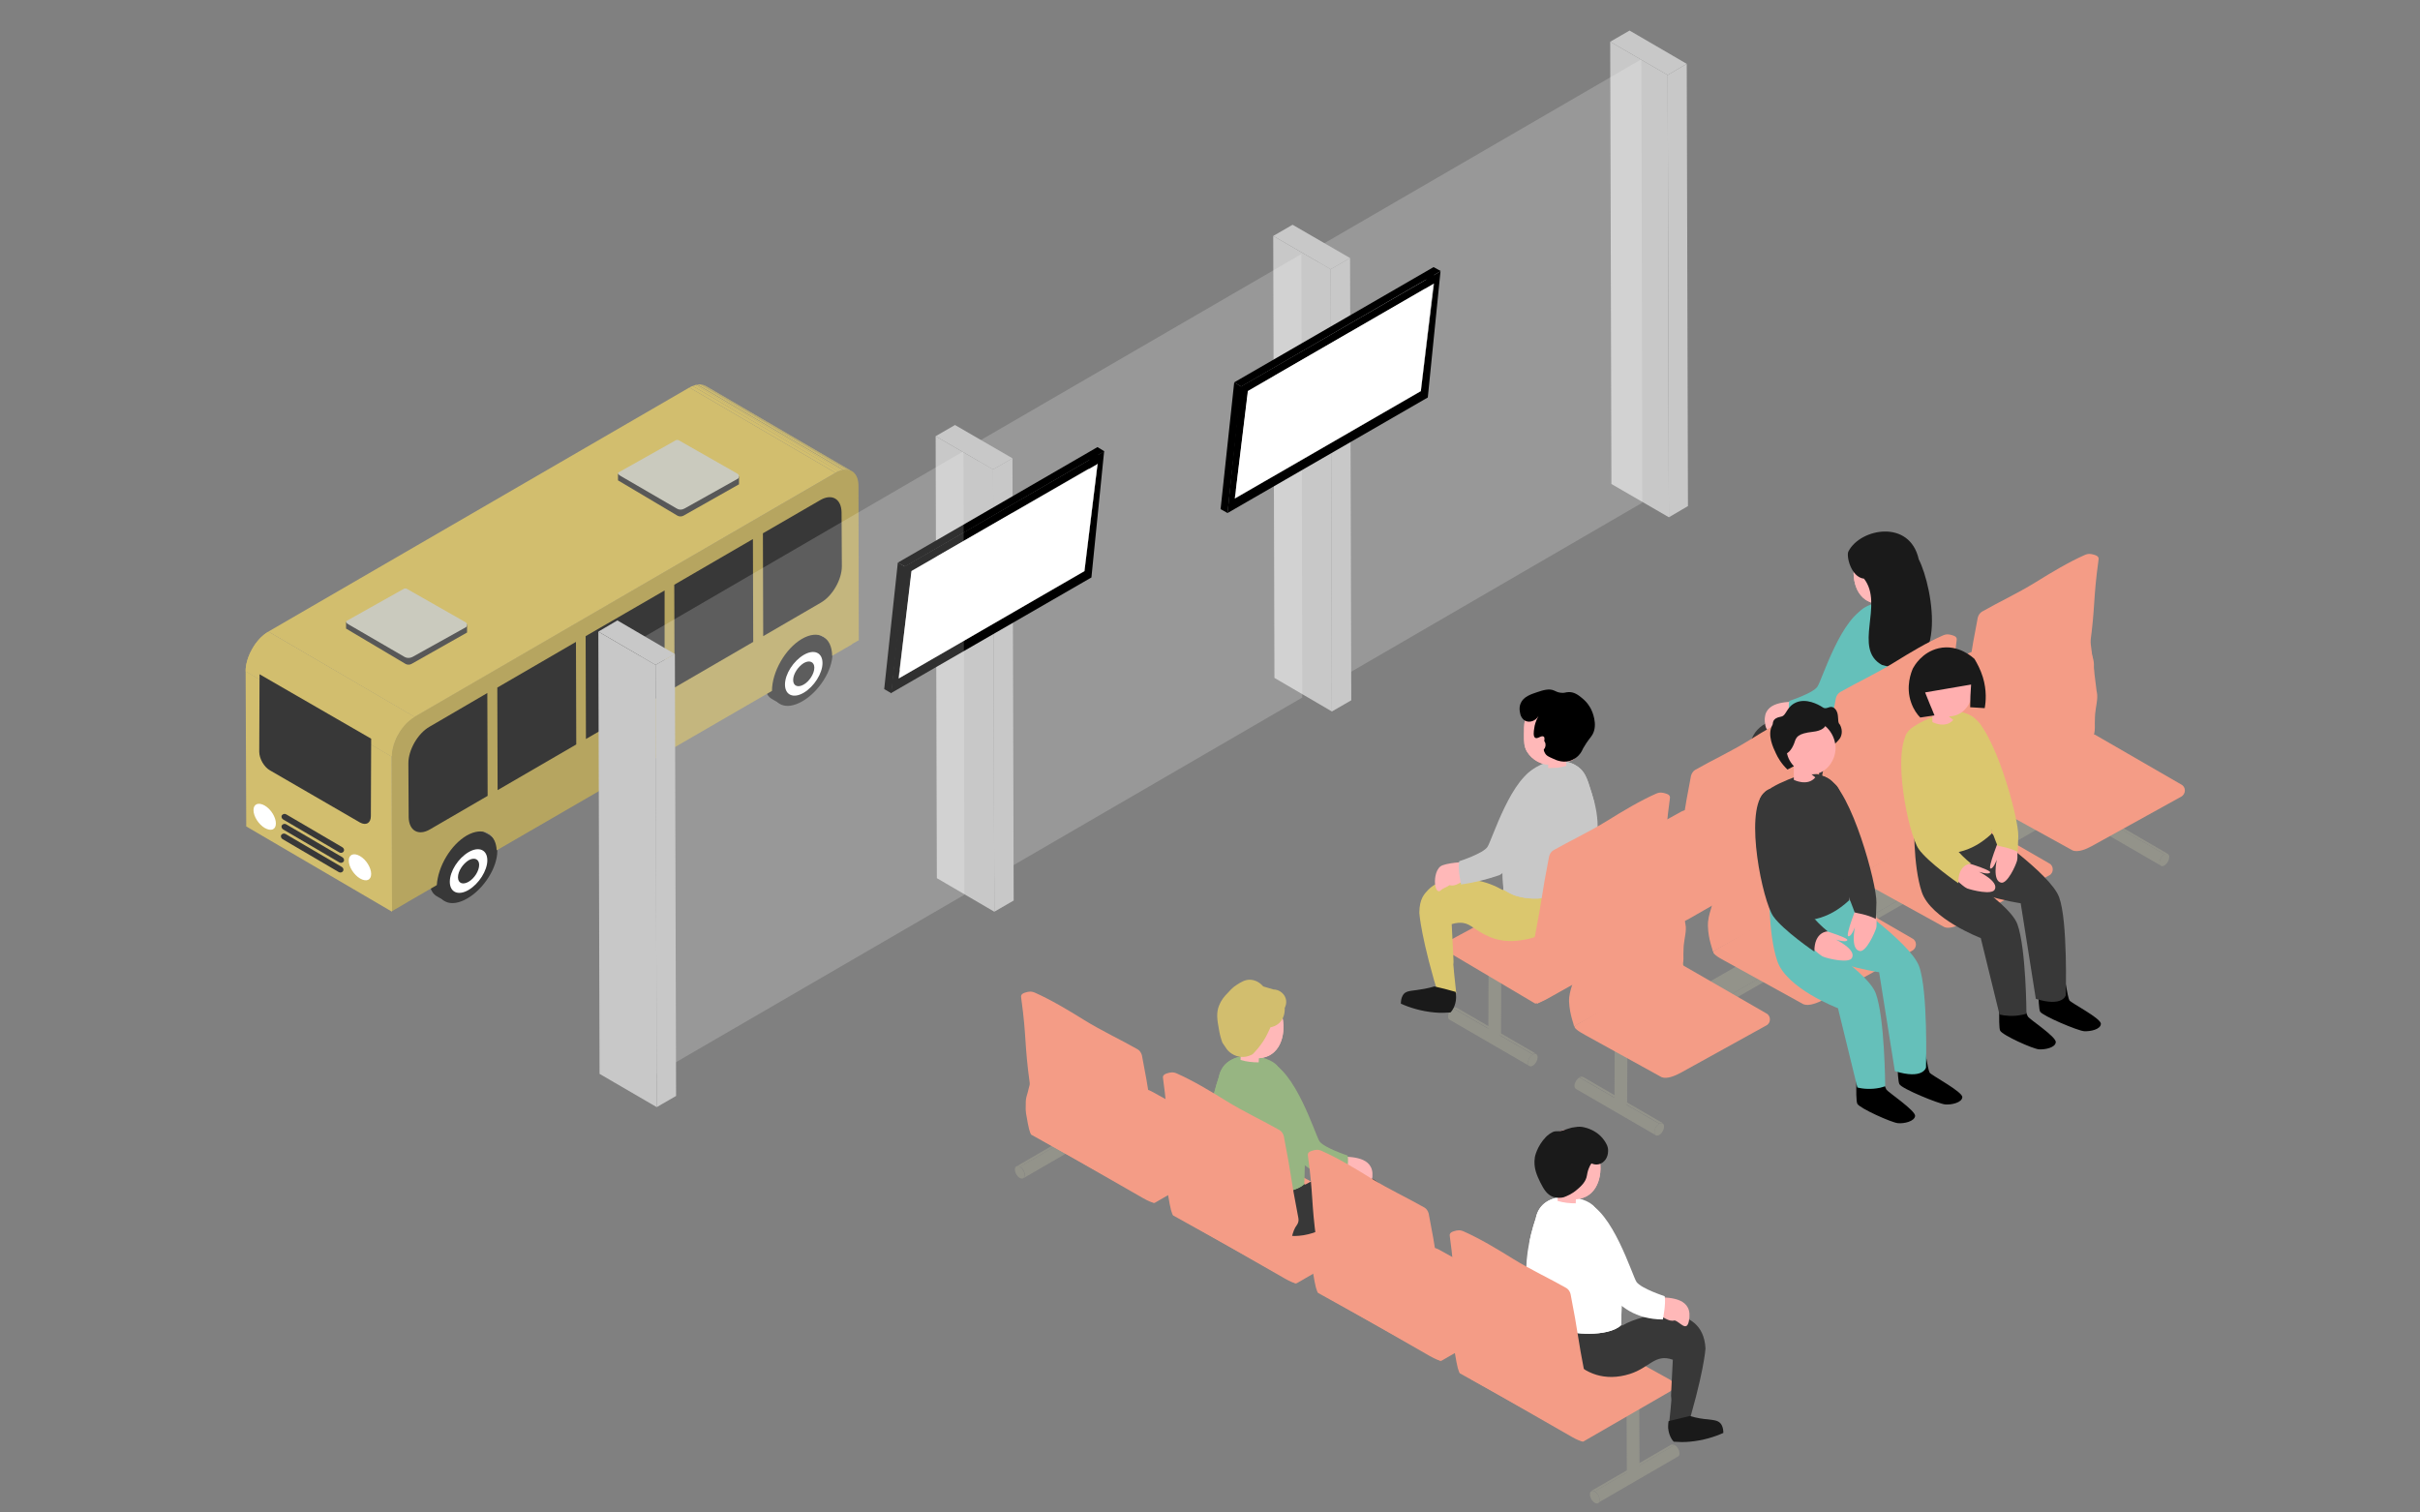 <?xml version="1.0" encoding="utf-8"?>
<!-- Generator: Adobe Illustrator 26.5.2, SVG Export Plug-In . SVG Version: 6.00 Build 0)  -->
<svg version="1.1" id="_レイヤー_1" xmlns="http://www.w3.org/2000/svg" xmlns:xlink="http://www.w3.org/1999/xlink" x="0px"
	 y="0px" viewBox="0 0 800 500" style="enable-background:new 0 0 800 500;" xml:space="preserve">
<rect x="0" y="0" width="800" height="500" fill="#808080" stroke="none"/>
<style type="text/css">
	.st0{fill:#383838;}
	.st1{fill:#FFFFFF;}
	.st2{fill:#B6A560;}
	.st3{clip-path:url(#SVGID_00000036226629592483921970000017339217691566243993_);}
	.st4{fill:#D2BE6E;}
	.st5{clip-path:url(#SVGID_00000115476915696825758330000007926354821570800042_);}
	.st6{fill:#585858;}
	.st7{fill:#CACABE;}
	.st8{fill:#C8C8C8;}
	.st9{opacity:0.19;}
	.st10{fill:#888888;}
	.st11{fill:#DBDBDB;}
	.st12{fill:#93938A;}
	.st13{fill:#F49C86;}
	.st14{fill:#65C0BA;}
	.st15{clip-path:url(#SVGID_00000039842080426982745580000015763701213211341488_);}
	.st16{fill:#FFB8B8;}
	.st17{clip-path:url(#SVGID_00000062150985073085519090000007449038578624160407_);}
	.st18{fill:#FFAFAF;}
	.st19{fill:#1A1A1A;}
	.st20{fill:#DBC76E;}
	.st21{clip-path:url(#SVGID_00000067926501717860152250000010270224818644219565_);}
	.st22{clip-path:url(#SVGID_00000088121769197782125410000008380797346624679049_);}
	.st23{clip-path:url(#SVGID_00000179609580836750194500000011922432385187924626_);}
	.st24{clip-path:url(#SVGID_00000053523371343286922620000009463984710098954144_);}
	.st25{fill:#97B582;}
	.st26{clip-path:url(#SVGID_00000044172337347896871320000004616331416814148526_);}
	.st27{clip-path:url(#SVGID_00000113351710059234684550000016885489842884876710_);}
</style>
<g>
	<g>
		<path class="st0" d="M272.8,211l-2.7-1.6c0,0-0.1,0-0.1-0.1h0c-1.8-1-4.4-0.7-7.3,1c-5.5,3.2-9.9,10.2-9.9,15.7
			c0,2.6,1,4.4,2.6,5.2l0,0l2.6,1.5l-0.7-1c1.6,0.1,3.4-0.4,5.5-1.5c5.5-3.2,9.9-10.2,9.9-15.7c0-1.5-0.3-2.8-1-3.7L272.8,211
			L272.8,211z"/>
		<path class="st0" d="M275.2,216.1c0,5.5-4.4,12.5-9.9,15.7c-5.5,3.2-9.9,1.3-9.9-4.3c0-5.5,4.4-12.5,9.9-15.7
			C270.8,208.7,275.2,210.6,275.2,216.1L275.2,216.1z"/>
		<path class="st1" d="M271.9,219.2c0,3.4-2.8,7.8-6.2,9.8c-3.4,2-6.2,0.8-6.2-2.7s2.8-7.8,6.2-9.8
			C269.1,214.5,271.9,215.7,271.9,219.2z"/>
		<path class="st0" d="M269.2,220.7c0,2-1.6,4.5-3.5,5.6c-1.9,1.1-3.5,0.5-3.5-1.5c0-2,1.6-4.4,3.5-5.6
			C267.6,218.1,269.2,218.8,269.2,220.7L269.2,220.7z"/>
	</g>
	<g>
		<path class="st0" d="M162,276.2l-2.7-1.6c0,0-0.1,0-0.1-0.1h0c-1.8-1-4.4-0.7-7.3,1c-5.5,3.2-9.9,10.2-9.9,15.7
			c0,2.6,1,4.4,2.6,5.2l0,0l2.6,1.5l-0.7-1c1.6,0.1,3.4-0.4,5.5-1.5c5.5-3.2,9.9-10.2,9.9-15.7c0-1.5-0.3-2.8-1-3.7L162,276.2
			L162,276.2z"/>
		<path class="st0" d="M164.4,281.3c0,5.5-4.4,12.5-9.9,15.7c-5.5,3.2-9.9,1.3-9.9-4.3s4.4-12.5,9.9-15.7
			C159.9,273.9,164.4,275.8,164.4,281.3L164.4,281.3z"/>
		<path class="st1" d="M161.1,284.4c0,3.4-2.8,7.8-6.2,9.8c-3.4,2-6.2,0.8-6.2-2.7c0-3.5,2.8-7.8,6.2-9.8
			C158.3,279.7,161.1,280.9,161.1,284.4z"/>
		<path class="st0" d="M158.4,285.9c0,2-1.6,4.5-3.5,5.6c-1.9,1.1-3.5,0.5-3.5-1.5c0-2,1.6-4.4,3.5-5.6
			C156.8,283.3,158.4,284,158.4,285.9L158.4,285.9z"/>
	</g>
	<path class="st2" d="M283.8,160.6c0-4.8-3.4-6.8-7.6-4.3L137,236.9c-4.2,2.4-7.5,8.3-7.5,13.1c0,17.1,0.1,34.2,0.1,51.2
		c1.8-1,3.6-2.1,5.3-3.1v0l9.5-5.5c0.4-6.2,4.6-13.3,9.9-16.4c5.3-3,9.6-0.8,9.9,4.9l91-52.7c0-6.3,4.4-14,9.9-17.2
		c5.5-3.2,9.9-0.6,10,5.6l6.6-3.8v-0.1c1.3-0.7,2-1.2,2.2-1.2L283.8,160.6L283.8,160.6z"/>
	<g>
		<g>
			<defs>
				<path id="SVGID_1_" d="M233.3,127.6l48.3,28.2c-1.4-0.8-3.3-0.7-5.4,0.5l-48.3-28.2C230,126.9,231.9,126.8,233.3,127.6
					L233.3,127.6z"/>
			</defs>
			<clipPath id="SVGID_00000069372664718461048880000004153613965094513038_">
				<use xlink:href="#SVGID_1_"  style="overflow:visible;"/>
			</clipPath>
			<g style="clip-path:url(#SVGID_00000069372664718461048880000004153613965094513038_);">
				<g>
					<path class="st4" d="M276.2,156.3l-48.3-28.2c0.4-0.2,0.7-0.4,1.1-0.5l48.3,28.2C276.9,155.9,276.5,156.1,276.2,156.3"/>
					<path class="st4" d="M277.2,155.8L229,127.6c0.3-0.1,0.6-0.2,0.9-0.3l48.3,28.2C277.8,155.6,277.5,155.7,277.2,155.8"/>
					<path class="st4" d="M278.1,155.5l-48.3-28.2c0.2-0.1,0.4-0.1,0.7-0.1l48.3,28.2C278.6,155.4,278.4,155.4,278.1,155.5"/>
					<path class="st4" d="M278.8,155.3l-48.3-28.2c0.2,0,0.4,0,0.6-0.1l48.3,28.2C279.2,155.3,279,155.3,278.8,155.3"/>
					<path class="st4" d="M279.4,155.3l-48.3-28.2c0.2,0,0.3,0,0.5,0l48.3,28.2C279.7,155.3,279.5,155.3,279.4,155.3"/>
					<path class="st4" d="M279.9,155.3l-48.3-28.2c0.2,0,0.3,0,0.5,0.1l48.3,28.2C280.2,155.3,280,155.3,279.9,155.3"/>
					<path class="st4" d="M280.3,155.3l-48.3-28.2c0.1,0,0.3,0.1,0.4,0.1l48.3,28.2C280.6,155.4,280.5,155.4,280.3,155.3"/>
					<path class="st4" d="M280.7,155.4l-48.3-28.2c0.1,0,0.3,0.1,0.4,0.1l48.3,28.2C281,155.5,280.9,155.5,280.7,155.4"/>
					<path class="st4" d="M281.1,155.6l-48.3-28.2c0.1,0.1,0.3,0.1,0.4,0.2l48.3,28.2C281.4,155.7,281.3,155.6,281.1,155.6"/>
					<path class="st4" d="M281.5,155.8l-48.3-28.2c0,0,0,0,0,0L281.5,155.8C281.6,155.8,281.5,155.8,281.5,155.8"/>
				</g>
			</g>
		</g>
	</g>
	<polygon class="st4" points="129.6,301.4 81.4,273.2 81.2,221.9 129.5,250.1 	"/>
	<polygon class="st4" points="137,237 88.7,208.8 227.9,128.1 276.2,156.3 	"/>
	<g>
		<path class="st4" d="M129.5,250.1l-48.3-28.2c0-4.8,3.4-10.7,7.5-13.1L137,237C132.8,239.4,129.5,245.3,129.5,250.1z"/>
		<g>
			<defs>
				<path id="SVGID_00000129893857548971960950000002910918935652295334_" d="M129.5,250.1l-48.3-28.2c0-4.8,3.4-10.7,7.5-13.1
					L137,237C132.8,239.4,129.5,245.3,129.5,250.1z"/>
			</defs>
			<clipPath id="SVGID_00000089571963176728313540000015172468782161609608_">
				<use xlink:href="#SVGID_00000129893857548971960950000002910918935652295334_"  style="overflow:visible;"/>
			</clipPath>
			<g style="clip-path:url(#SVGID_00000089571963176728313540000015172468782161609608_);">
				<g>
					<path class="st4" d="M129.5,250.1l-48.3-28.2c0-0.5,0-1,0.1-1.5l48.3,28.2C129.5,249.1,129.5,249.6,129.5,250.1"/>
					<path class="st4" d="M129.6,248.6l-48.3-28.2c0-0.3,0.1-0.7,0.2-1.1l48.3,28.2C129.7,247.9,129.6,248.3,129.6,248.6"/>
					<path class="st4" d="M129.8,247.6l-48.3-28.2c0.1-0.3,0.1-0.6,0.2-0.9l48.3,28.2C129.9,247,129.8,247.3,129.8,247.6"/>
					<path class="st4" d="M130,246.7l-48.3-28.2c0.1-0.3,0.1-0.5,0.2-0.8l48.3,28.2C130.1,246.2,130,246.4,130,246.7"/>
					<path class="st4" d="M130.2,245.9l-48.3-28.2c0.1-0.2,0.2-0.5,0.3-0.7l48.3,28.2C130.4,245.5,130.3,245.7,130.2,245.9"/>
					<path class="st4" d="M130.5,245.2l-48.3-28.2c0.1-0.2,0.2-0.5,0.3-0.7l48.3,28.2C130.6,244.8,130.5,245,130.5,245.2"/>
					<path class="st4" d="M130.7,244.5l-48.3-28.2c0.1-0.2,0.2-0.4,0.3-0.7l48.3,28.2C130.9,244.1,130.8,244.3,130.7,244.5"/>
					<path class="st4" d="M131,243.9l-48.3-28.2c0.1-0.2,0.2-0.4,0.3-0.6l48.3,28.2C131.2,243.4,131.1,243.7,131,243.9"/>
					<path class="st4" d="M131.4,243.2l-48.3-28.2c0.1-0.2,0.2-0.4,0.4-0.6l48.3,28.2C131.6,242.8,131.5,243,131.4,243.2"/>
					<path class="st4" d="M131.7,242.6l-48.3-28.2c0.1-0.2,0.3-0.4,0.4-0.6l48.3,28.2C132,242.2,131.8,242.4,131.7,242.6"/>
					<path class="st4" d="M132.1,241.9l-48.3-28.2c0.1-0.2,0.3-0.4,0.4-0.7l48.3,28.2C132.4,241.5,132.2,241.7,132.1,241.9"/>
					<path class="st4" d="M132.5,241.3l-48.3-28.2c0.2-0.2,0.3-0.5,0.5-0.7l48.3,28.2C132.9,240.8,132.7,241.1,132.5,241.3"/>
					<path class="st4" d="M133.1,240.6l-48.3-28.2c0.2-0.3,0.4-0.5,0.6-0.8l48.3,28.2C133.5,240.1,133.3,240.3,133.1,240.6"/>
					<path class="st4" d="M133.7,239.8l-48.3-28.2c0.3-0.3,0.5-0.6,0.8-0.9l48.3,28.2C134.2,239.2,133.9,239.5,133.7,239.8"/>
					<path class="st4" d="M134.5,239l-48.3-28.2c0.8-0.8,1.6-1.4,2.5-1.9L137,237C136.1,237.5,135.3,238.2,134.5,239"/>
				</g>
			</g>
		</g>
	</g>
	<path class="st6" d="M114.4,205.6v2.2l19.7,11.7c0.6,0.3,1.3,0.3,1.9,0l18.4-10.4v-2.7"/>
	<path class="st7" d="M133.8,217.2l-18.6-10.8c-0.6-0.3-1.1-0.9-0.5-1.2l18.7-10.5c0.3-0.2,0.7-0.2,1-0.1l19.5,11.1
		c0.5,0.3,0.6,0.9,0.4,1.3c-0.1,0.1-0.1,0.2-0.2,0.3l-17.8,9.9C135.5,217.6,134.5,217.6,133.8,217.2L133.8,217.2z"/>
	<path class="st6" d="M204.3,156.6v2.2l19.7,11.7c0.6,0.3,1.3,0.3,1.9,0l18.4-10.4v-2.7"/>
	<path class="st7" d="M223.7,168.1l-18.6-10.8c-0.6-0.3-1.1-0.9-0.5-1.2l18.7-10.5c0.3-0.2,0.7-0.2,1-0.1l19.5,11.1
		c0.5,0.3,0.6,0.9,0.4,1.3c-0.1,0.1-0.1,0.2-0.2,0.3l-17.7,9.9C225.4,168.6,224.5,168.6,223.7,168.1L223.7,168.1z"/>
	<path class="st1" d="M122.7,288.9c0,2.1-1.6,2.7-3.7,1.5c-2-1.2-3.7-3.8-3.7-5.9c0-2,1.6-2.7,3.7-1.5
		C121.1,284.2,122.7,286.9,122.7,288.9z"/>
	<path class="st1" d="M91.2,272.2c0,2.1-1.6,2.7-3.7,1.5c-2-1.2-3.7-3.8-3.7-5.9c0-2,1.6-2.7,3.7-1.5
		C89.6,267.5,91.2,270.2,91.2,272.2z"/>
	<g>
		<path class="st0" d="M93.4,277.4l18.6,10.9c0.5,0.3,1.1,0.1,1.4-0.3c0.3-0.5,0.1-1.1-0.4-1.4l0,0l-18.6-10.9
			c-0.5-0.3-1.1-0.1-1.4,0.3S92.9,277.1,93.4,277.4z"/>
		<path class="st0" d="M93.6,274.2l18.6,10.9c0.5,0.3,1.1,0.1,1.4-0.3s0.1-1.1-0.4-1.4l0,0l-18.6-10.9c-0.5-0.3-1.1-0.1-1.4,0.3
			S93.1,273.9,93.6,274.2z"/>
		<path class="st0" d="M93.6,270.9l18.6,10.9c0.5,0.3,1.1,0.1,1.4-0.3c0.3-0.5,0.1-1.1-0.4-1.4l0,0l-18.6-10.9
			c-0.5-0.3-1.1-0.1-1.4,0.3S93.1,270.6,93.6,270.9z"/>
	</g>
	<g>
		<path class="st0" d="M161.1,229.1l0.1,34l-19.1,11.1c-3.8,2.2-6.9,0.4-7-4l-0.1-17.9c0-4.4,3.1-9.8,6.9-12L161.1,229.1z"/>
		<path class="st0" d="M271.2,165.3c3.8-2.2,6.9-0.4,7,4l0.1,17.9c0,4.4-3.1,9.8-6.9,12l-19.1,11.1l-0.1-34L271.2,165.3L271.2,165.3
			z"/>
		<polygon class="st0" points="190.4,212.2 190.5,246.1 164.5,261.2 164.4,227.3 		"/>
		<polygon class="st0" points="219.7,195.2 219.7,229.2 193.7,244.3 193.6,210.3 		"/>
		<polygon class="st0" points="248.9,178.2 249,212.2 223,227.3 222.9,193.3 		"/>
	</g>
	<path class="st0" d="M122.7,244.2l-0.1,25.6c0,2.3-1.6,3.2-3.6,2.1l-29.7-17.2c-2-1.1-3.6-3.9-3.6-6.2l0.1-25.6L122.7,244.2
		L122.7,244.2z"/>
</g>
<g>
	<g>
		<polygon class="st8" points="551.7,171 532.7,160 532.3,13.8 551.3,24.8 		"/>
		<polygon class="st8" points="551.3,24.8 532.3,13.8 538.7,10.1 557.6,21.1 		"/>
		<polygon class="st8" points="557.6,21.1 558,167.3 551.7,171 551.3,24.8 		"/>
	</g>
	<g class="st9">
		<polygon class="st1" points="542.6,19.6 542.9,166.2 436.1,228.2 435.9,81.5 		"/>
	</g>
	<g>
		<polygon class="st8" points="440.3,235.2 421.3,224.1 420.9,78 439.9,89 		"/>
		<polygon class="st8" points="439.9,89 420.9,78 427.3,74.3 446.3,85.3 		"/>
		<polygon class="st8" points="446.3,85.3 446.7,231.5 440.3,235.2 439.9,89 		"/>
	</g>
	<g class="st9">
		<polygon class="st1" points="430.2,84 430.5,230.6 323.7,292.6 323.5,145.9 		"/>
	</g>
	<g>
		<polygon class="st8" points="328.7,301.4 309.7,290.3 309.3,144.2 328.3,155.2 		"/>
		<polygon class="st8" points="328.3,155.2 309.3,144.2 315.7,140.5 334.7,151.5 		"/>
		<polygon class="st8" points="334.7,151.5 335.1,297.7 328.7,301.4 328.3,155.2 		"/>
	</g>
	<g>
		<polygon points="358.5,188.8 356.2,187.5 360.6,149.2 363,150.5 		"/>
		<polygon points="297.1,224.3 294.7,223 356.2,187.5 358.5,188.8 		"/>
		<polygon class="st10" points="297.1,224.3 294.7,223 298,187.3 300.3,188.7 		"/>
		<polygon class="st11" points="300.3,188.8 298,187.4 359.5,152 361.8,153.3 		"/>
		<path d="M298.8,187.4l66.2-38.2l-4.2,41.7l-66.2,38.2L298.8,187.4L298.8,187.4z M358.5,188.8l4.4-35.6l-61.5,35.5l-4.4,35.6
			L358.5,188.8"/>
		<polygon class="st1" points="362.8,153.4 358.5,188.8 297.1,224.3 301.3,188.8 		"/>
		<polygon points="294.7,229.2 292.3,227.8 296.8,186 299.2,187.3 		"/>
		<polygon points="299.2,187.3 296.8,186 362.8,147.8 365.1,149.2 		"/>
	</g>
	<g>
		<polygon points="469.7,129.3 467.4,127.9 471.8,89.6 474.1,91 		"/>
		<polygon points="408.2,164.8 405.9,163.4 467.4,127.9 469.7,129.3 		"/>
		<polygon class="st10" points="408.2,164.8 405.9,163.4 409.2,127.8 411.5,129.1 		"/>
		<polygon class="st11" points="411.5,129.3 409.2,127.9 470.6,92.4 473,93.8 		"/>
		<path d="M410,127.9l66.2-38.2l-4.2,41.7l-66.2,38.2L410,127.9L410,127.9z M469.7,129.3l4.4-35.6l-61.5,35.5l-4.4,35.6L469.7,129.3
			"/>
		<polygon class="st1" points="473.9,93.8 469.7,129.3 408.2,164.8 412.5,129.3 		"/>
		<polygon points="405.8,169.6 403.5,168.3 408,126.4 410.3,127.8 		"/>
		<polygon points="410.3,127.8 408,126.4 473.9,88.3 476.3,89.6 		"/>
	</g>
	<g class="st9">
		<polygon class="st1" points="318.5,149.2 318.8,295.8 212,357.8 211.8,211.2 		"/>
	</g>
	<g>
		<polygon class="st8" points="216.7,219.8 197.8,208.8 204.1,205.1 223.1,216.2 		"/>
		<polygon class="st8" points="217.1,366 198.2,355 197.8,208.8 216.7,219.8 		"/>
		<polygon class="st8" points="223.1,216.2 223.5,362.3 217.1,366 216.7,219.8 		"/>
	</g>
</g>
<g>
	<path class="st12" d="M538.3,465.2c0.8,0.5,2.1,0.5,3,0c0.4-0.2,0.6-0.6,0.6-0.9l0.1,21.8c0,0.3-0.2,0.6-0.6,0.9
		c-0.8,0.5-2.1,0.5-3,0c-0.4-0.2-0.6-0.5-0.6-0.8l-0.1-21.8C537.7,464.6,537.9,464.9,538.3,465.2z"/>
	<path class="st12" d="M538.3,463.5c0.8-0.5,2.1-0.5,3,0c0.8,0.5,0.8,1.2,0,1.7c-0.8,0.5-2.1,0.5-3,0
		C537.5,464.7,537.5,463.9,538.3,463.5L538.3,463.5z"/>
</g>
<g>
	<path class="st12" d="M553.6,477.7l-26.4,15.3c-0.5-0.3-0.9-0.3-1.2-0.1l26.4-15.3C552.7,477.5,553.1,477.5,553.6,477.7z"/>
	<path class="st12" d="M528.8,495.8c0-1-0.7-2.3-1.6-2.8l26.4-15.3c0.9,0.5,1.6,1.7,1.6,2.8c0,0.5-0.2,0.9-0.5,1l-26.4,15.3
		C528.6,496.7,528.8,496.3,528.8,495.8z"/>
	<path class="st12" d="M527.2,493.1c0.9,0.5,1.6,1.7,1.6,2.8c0,1-0.7,1.4-1.6,0.9c-0.9-0.5-1.6-1.8-1.6-2.8
		C525.6,493,526.3,492.5,527.2,493.1L527.2,493.1z"/>
</g>
<path class="st13" d="M603.7,242.7L574.2,259c-1.7,0.9-1.7,3.3,0,4.1l28.4,16.4c0.4,0.1,0,0.1,0.9-0.1c1-0.3,2.7-1.2,3-1.4l33-18.9
	c1.8-0.8-1.6-2.5-3.4-3.4l-26.8-13.2C607.6,241.7,605.5,241.7,603.7,242.7L603.7,242.7z"/>
<g>
	<path class="st0" d="M627.7,234c2,12.3-8.1,28.5-24.6,23.3c-6.6-2.1-8.3-6.8-14.2-4.7c0.4,7.7,0.7,13.3,0.6,13.3
		c-0.3-2.8-0.4-1.7,0.8,9.5c-4.1,0.2-2.4,3.6-5.2,2.9c-6.5-20.9-7-29.4-7-29.4c0.8-15.7,20.5-11.8,27.5-7.6
		C613,238.9,620.3,236.5,627.7,234L627.7,234z"/>
	<g>
		<path class="st14" d="M634.2,205.9c-2-10-16.6-7.6-19.5-3.6c-8.9,10-9.4,20.4-8.7,39c4.4,4.1,17.1,2.9,18.8,1.5
			C640.1,238.3,638.8,219.9,634.2,205.9z"/>
		<g>
			<defs>
				<path id="SVGID_00000141439394719535130390000013903482395288610206_" d="M634.2,205.9c-2-10-16.6-7.6-19.5-3.6
					c-8.9,10-9.4,20.4-8.7,39c4.4,4.1,17.1,2.9,18.8,1.5C640.1,238.3,638.8,219.9,634.2,205.9z"/>
			</defs>
			<clipPath id="SVGID_00000009548669181694363920000007305768110325803396_">
				<use xlink:href="#SVGID_00000141439394719535130390000013903482395288610206_"  style="overflow:visible;"/>
			</clipPath>
			<g style="clip-path:url(#SVGID_00000009548669181694363920000007305768110325803396_);">
				<g>
					<polygon class="st14" points="616.2,215.6 604.9,208.7 604.8,241 616,248 					"/>
					<path class="st14" d="M636.2,203.8l-11.3-6.9c-6.3,2.9-14.3,7.6-20,11.8c3.8,2.3,7.5,4.6,11.3,6.9
						C622.9,211.7,629.5,207.7,636.2,203.8z"/>
					<polygon class="st14" points="616.2,215.6 616,248 636,236.2 636.2,203.8 					"/>
				</g>
			</g>
		</g>
	</g>
	<path class="st16" d="M620.9,200.9c2,0,4-0.2,6-0.8l-0.1-3.4l-6,0.1C620.8,198.2,620.9,199.6,620.9,200.9L620.9,200.9z"/>
	<g>
		<path class="st16" d="M625.3,176.9c10.6,3.6,9.3,17,3.2,21.6c-1.3,0.2-5.1,0.3-6.5,1.1C607.8,200.4,610.8,173.5,625.3,176.9z"/>
		<g>
			<defs>
				<path id="SVGID_00000134930361194579212150000010333111386899684268_" d="M625.3,176.9c10.6,3.6,9.3,17,3.2,21.6
					c-1.3,0.2-5.1,0.3-6.5,1.1C607.8,200.4,610.8,173.5,625.3,176.9z"/>
			</defs>
			<clipPath id="SVGID_00000168098933785793409330000005981781255686010791_">
				<use xlink:href="#SVGID_00000134930361194579212150000010333111386899684268_"  style="overflow:visible;"/>
			</clipPath>
			<g style="clip-path:url(#SVGID_00000168098933785793409330000005981781255686010791_);">
				<g>
					<polygon class="st16" points="624.2,188.5 612.8,179.7 611.2,194.4 622.5,203.1 					"/>
					<polygon class="st18" points="635.1,183.6 623.8,174.8 612.8,179.7 624.2,188.5 					"/>
					<polygon class="st16" points="624.2,188.5 622.5,203.1 633.4,198.2 635.1,183.6 					"/>
				</g>
			</g>
		</g>
	</g>
	<path class="st16" d="M617.3,193.1c-0.3,2.2,2.5,2.5,2.8,0.3C620.4,191.2,617.6,190.9,617.3,193.1z"/>
	<path class="st16" d="M594.2,237.7c-2.1,0.6-3.9,2.6-5.9,1.9c-1.8,0.5-3.8,3.9-4.7,0.3c-1.6-7.7,5.9-7.8,10-8"/>
	<path class="st14" d="M617.7,200.6c-8.9,2.5-15.4,24.3-16.9,26.4c-1.5,2.2-9.3,4.7-9.3,4.7c-0.6,2.4,0.6,7.7,0.6,7.7
		c17.8-0.2,22.3-16.7,27.3-25.8"/>
	<path class="st19" d="M583.2,273.1c-4.5,1.9-11.4-0.3-11.1,5.7c4,1.9,11.3,3.5,16.4,2.8c1.5-0.9,2.2-5.9,1.7-6.8
		C587.9,274.2,585.6,273.7,583.2,273.1L583.2,273.1z"/>
	<path class="st19" d="M611.1,182.2c3.9-7.5,20.2-10.7,23.2,2.7c4.8,9.4,10.5,41.9-12.2,34.9c-9.7-5.4,0.8-19.9-5.9-28.5
		C611.8,190.8,610.2,183.5,611.1,182.2L611.1,182.2z"/>
</g>
<g>
	<path class="st12" d="M496.3,319.8l-0.1,21.8c0,0.3-0.2,0.6-0.6,0.8c-0.8,0.5-2.1,0.5-3,0c-0.4-0.2-0.6-0.6-0.6-0.9l0.1-21.8
		c0,0.3,0.2,0.6,0.6,0.9c0.8,0.5,2.1,0.5,3,0C496,320.4,496.2,320.1,496.3,319.8z"/>
	<path class="st12" d="M495.6,319c0.8,0.5,0.8,1.2,0,1.7c-0.8,0.5-2.1,0.5-3,0c-0.8-0.5-0.8-1.2,0-1.7
		C493.5,318.5,494.8,318.5,495.6,319L495.6,319z"/>
</g>
<g>
	<path class="st12" d="M683.7,212.2l-0.1,21.8c0,0.3-0.2,0.6-0.6,0.8c-0.8,0.5-2.1,0.5-3,0c-0.4-0.2-0.6-0.6-0.6-0.9l0.1-21.8
		c0,0.3,0.2,0.6,0.6,0.9c0.8,0.5,2.1,0.5,3,0C683.5,212.8,683.7,212.5,683.7,212.2z"/>
	<path class="st12" d="M683.1,211.4c0.8,0.5,0.8,1.2,0,1.7c-0.8,0.5-2.1,0.5-3,0c-0.8-0.5-0.8-1.2,0-1.7
		C680.9,210.9,682.3,210.9,683.1,211.4L683.1,211.4z"/>
</g>
<g>
	<path class="st12" d="M667.8,225.6c0.5-0.3,0.9-0.3,1.2-0.1"/>
	<path class="st12" d="M692.6,243.7c0,0.5,0.2,0.9,0.5,1l-26.4-15.3c-0.3-0.2-0.5-0.5-0.5-1c0-1,0.7-2.3,1.6-2.8"/>
</g>
<g>
	<path class="st12" d="M591.4,265.6l-0.1,21.8c0,0.3-0.2,0.6-0.6,0.8c-0.8,0.5-2.1,0.5-3,0c-0.4-0.2-0.6-0.6-0.6-0.9l0.1-21.8
		c0,0.3,0.2,0.6,0.6,0.9c0.8,0.5,2.1,0.5,3,0C591.2,266.2,591.4,265.9,591.4,265.6z"/>
	<path class="st12" d="M590.8,264.7c0.8,0.5,0.8,1.2,0,1.7c-0.8,0.5-2.1,0.5-3,0c-0.8-0.5-0.8-1.2,0-1.7
		C588.7,264.2,590,264.2,590.8,264.7L590.8,264.7z"/>
</g>
<g>
	<path class="st12" d="M576.7,278.9l26.4,15.3c-0.3-0.2-0.7-0.1-1.2,0.1L575.5,279C576,278.7,576.4,278.7,576.7,278.9z"/>
	<path class="st12" d="M600.8,298.1l-26.4-15.3c-0.3-0.2-0.5-0.5-0.5-1c0-1,0.7-2.3,1.6-2.8l26.4,15.3c-0.9,0.5-1.6,1.7-1.6,2.8
		C600.3,297.6,600.5,298,600.8,298.1z"/>
	<path class="st12" d="M601.9,294.3c0.9-0.5,1.6-0.1,1.6,0.9c0,1-0.7,2.3-1.6,2.8c-0.9,0.5-1.6,0.1-1.6-0.9
		C600.3,296.1,601,294.8,601.9,294.3L601.9,294.3z"/>
</g>
<g>
	<path class="st13" d="M650.6,216l-29.5,16.3c-1.7,0.9-1.7,3.3,0,4.1l28.4,16.4c0.4,0.1,0,0.1,0.9-0.1c1-0.3,2.7-1.2,3-1.4l33-18.9
		c1.8-0.8-1.6-2.5-3.4-3.4l-26.8-13.2C654.5,215.1,652.4,215.1,650.6,216L650.6,216z"/>
	<path class="st13" d="M649.7,253c0.2-0.3,2.3-4,2.1-9.2c-0.1-4.5-0.8-8.3-2.3-10.2c-0.5-0.7-0.7-1.5-0.5-2.4
		c2.7-13.8,2.1-13.2,4.8-27c0.2-0.8,0.7-1.6,1.4-2c5.6-3.2,11.7-6,17.7-9.7c5.3-3.3,11-6.7,16.2-9c1.3-0.6,2.2-0.4,3.2-0.1
		c1.4,0.4,1.6,1,1.4,1.9c-1.8,13.1-1,14.9-2.8,28c-0.1,0.6,0.2,1.1,0.3,1.7c0.4,2.1,1.1,3,1,5.3c0,1.3,0.2,2-0.4,4.8
		c-0.1,0.6-0.4,2.4-0.7,3.5c-0.2,0.7-0.5,1.6-0.7,1.8"/>
</g>
<path class="st13" d="M602.8,279.6c0.2-0.3,2.3-4,2.1-9.2c-0.1-4.5-0.8-8.3-2.3-10.2c-0.5-0.7-0.7-1.5-0.5-2.4
	c2.7-13.8,2.1-13.2,4.8-27c0.2-0.8,0.7-1.6,1.4-2c5.6-3.2,11.7-6,17.7-9.7c5.3-3.3,11-6.7,16.2-9c1.3-0.6,2.2-0.4,3.2-0.1
	c1.4,0.4,1.6,1,1.4,1.9c-1.8,13.1-1,14.9-2.8,28c-0.1,0.6,0.2,1.1,0.3,1.7c0.4,2.1,1.1,3,1,5.3c0,1.3,0.2,2-0.4,4.8
	c-0.1,0.6-0.4,2.4-0.7,3.5c-0.2,0.7-0.5,1.6-0.7,1.8"/>
<g>
	<path class="st13" d="M555.8,268.3l-29.5,16.3c-1.7,0.9-1.7,3.3,0,4.1l28.4,16.4c0.4,0.1,0,0.1,0.9-0.1c1-0.3,2.7-1.2,3-1.4
		l33-18.9c1.8-0.8-1.6-2.5-3.4-3.4l-26.8-13.2C559.7,267.3,557.6,267.4,555.8,268.3L555.8,268.3z"/>
	<path class="st13" d="M554.9,305.3c0.2-0.3,2.3-4,2.1-9.2c-0.1-4.5-0.8-8.3-2.3-10.2c-0.5-0.7-0.7-1.5-0.5-2.4
		c2.7-13.8,2.1-13.2,4.8-27c0.2-0.8,0.7-1.6,1.4-2c5.6-3.2,11.7-6,17.7-9.7c5.3-3.3,11-6.7,16.2-9c1.3-0.6,2.2-0.4,3.2-0.1
		c1.4,0.4,1.6,1,1.4,1.9c-1.8,13.1-1,14.9-2.8,28c-0.1,0.6,0.2,1.1,0.3,1.7c0.4,2.1,1.1,3,1,5.3c0,1.3,0.2,2-0.4,4.8
		c-0.1,0.6-0.4,2.4-0.7,3.5c-0.2,0.7-0.5,1.6-0.7,1.8"/>
</g>
<path class="st13" d="M508.8,294.9l-29.6,16c-1.7,0.9-1.7,3.3,0,4.1l28.2,16.7c0.4,0.1,0,0.1,0.9-0.1c1-0.2,2.7-1.2,3-1.3l33.2-18.6
	c1.8-0.8-1.6-2.6-3.4-3.4l-26.6-13.4C512.7,294,510.6,294,508.8,294.9L508.8,294.9z"/>
<g>
	<polygon class="st12" points="591.1,310.3 591.1,312.3 598.4,316.5 598.3,314.4 	"/>
	<polygon class="st12" points="598.3,314.4 598.4,316.5 677.5,271.1 677.5,269 	"/>
	<polygon class="st12" points="591.1,310.3 598.3,314.4 677.5,269 670.3,264.8 	"/>
</g>
<g>
	<path class="st12" d="M347.6,357l0.1,21.8c0,0.3,0.2,0.6,0.6,0.8c0.8,0.5,2.1,0.5,3,0c0.4-0.2,0.6-0.6,0.6-0.9l-0.1-21.8
		c0,0.3-0.2,0.6-0.6,0.9c-0.8,0.5-2.1,0.5-3,0C347.8,357.6,347.6,357.3,347.6,357z"/>
	<path class="st12" d="M348.2,356.1c-0.8,0.5-0.8,1.2,0,1.7c0.8,0.5,2.1,0.5,3,0s0.8-1.2,0-1.7C350.4,355.6,349.1,355.6,348.2,356.1
		z"/>
</g>
<g>
	<path class="st12" d="M362.3,370.3L336,385.6c0.3-0.2,0.7-0.1,1.2,0.1l26.4-15.3C363,370.1,362.6,370.1,362.3,370.3z"/>
	<path class="st12" d="M338.3,389.5l26.4-15.3c0.3-0.2,0.5-0.5,0.5-1c0-1-0.7-2.3-1.6-2.8l-26.4,15.3c0.9,0.5,1.6,1.7,1.6,2.8
		C338.7,389,338.5,389.3,338.3,389.5z"/>
	<path class="st12" d="M337.1,385.7c-0.9-0.5-1.6-0.1-1.6,0.9c0,1,0.7,2.3,1.6,2.8c0.9,0.5,1.6,0.1,1.6-0.9
		C338.7,387.5,338,386.2,337.1,385.7L337.1,385.7z"/>
</g>
<path class="st13" d="M522.4,439.7l29.5,16.3c1.7,0.9,1.7,3.3,0,4.1l-28.4,16.4c-0.4,0.1,0,0.1-0.9-0.1c-1-0.3-2.7-1.2-3-1.4
	l-33-18.9c-1.8-0.8,1.6-2.5,3.4-3.4l26.8-13.2C518.5,438.7,520.6,438.7,522.4,439.7L522.4,439.7z"/>
<g>
	<path class="st12" d="M605.6,295.7l26.4,15.3c-0.3-0.2-0.7-0.1-1.2,0.1l-26.4-15.3C604.9,295.6,605.3,295.6,605.6,295.7z"/>
	<path class="st12" d="M629.7,315l-26.4-15.3c-0.3-0.2-0.5-0.5-0.5-1c0-1,0.7-2.3,1.6-2.8l26.4,15.3c-0.9,0.5-1.6,1.7-1.6,2.8
		C629.2,314.4,629.4,314.8,629.7,315z"/>
	<path class="st12" d="M630.8,311.2c0.9-0.5,1.6-0.1,1.6,0.9c0,1-0.7,2.3-1.6,2.8c-0.9,0.5-1.6,0.1-1.6-0.9
		C629.2,312.9,630,311.7,630.8,311.2L630.8,311.2z"/>
</g>
<path class="st4" d="M553.1,301.3c0,0,2.5,18,4.4,20.4c1.9,2.4,19.8,12.1,19.8,12.1s-4.6,0-4.4,6.8c0,0-24-5.3-27.3-10
	c-3.5-5-9.6-34.2-3.3-41.1C548.6,282.6,553.1,301.3,553.1,301.3L553.1,301.3z"/>
<g>
	<path class="st12" d="M538,342.7l-0.1,21.8c0,0.3-0.2,0.6-0.6,0.8c-0.8,0.5-2.1,0.5-3,0c-0.4-0.2-0.6-0.6-0.6-0.9l0.1-21.8
		c0,0.3,0.2,0.6,0.6,0.9c0.8,0.5,2.1,0.5,3,0C537.8,343.4,538,343,538,342.7z"/>
	<path class="st12" d="M537.4,341.9c0.8,0.5,0.8,1.2,0,1.7c-0.8,0.5-2.1,0.5-3,0c-0.8-0.5-0.8-1.2,0-1.7
		C535.2,341.4,536.6,341.4,537.4,341.9L537.4,341.9z"/>
</g>
<g>
	<path class="st12" d="M523.3,356l26.4,15.3c-0.3-0.2-0.7-0.1-1.2,0.1l-26.4-15.3C522.6,355.9,523,355.9,523.3,356z"/>
	<path class="st12" d="M547.4,375.3L521,360c-0.3-0.2-0.5-0.5-0.5-1c0-1,0.7-2.3,1.6-2.8l26.4,15.3c-0.9,0.5-1.6,1.7-1.6,2.8
		C546.9,374.8,547.1,375.1,547.4,375.3z"/>
	<path class="st12" d="M548.5,371.5c0.9-0.5,1.6-0.1,1.6,0.9c0,1-0.7,2.3-1.6,2.8c-0.9,0.5-1.6,0.1-1.6-0.9
		C546.9,373.2,547.6,372,548.5,371.5L548.5,371.5z"/>
</g>
<path class="st13" d="M520.3,339.3c0.2-0.3-1.4-3.6-1.6-8.2c-0.1-4,2.1-6.9,1.5-9c-0.2-0.7-0.4-1.3-0.5-2.1
	c-0.7-11.8-1.1-8.6-0.7-21.5c0-0.8,0.6-1.4,1.3-1.8c4.9-2.8,15.3-7.8,20.6-11.1c4.7-2.9,4.6-3,9.1-5c1.1-0.5,1.9-0.4,2.9-0.1
	c1.2,0.4,1.2,0.9,1.3,1.7c1.4,10.3,1.4,11.4,2.9,23c0.1,0.5,0,0,0.1,0.5c0.4,1.9-0.4,4.6-0.6,6.9c-0.1,1.2,0,0.4-0.1,2.8
	c0,0.6,0.1,2.4-0.2,3.4c-0.1,0.6,0.4,0.4,0.2,0.6"/>
<g>
	<polygon class="st12" points="531.8,343.7 531.8,345.7 539,349.9 539,347.8 	"/>
	<polygon class="st12" points="539,347.8 539,349.9 618.2,304.5 618.2,302.4 	"/>
	<polygon class="st12" points="531.8,343.7 539,347.8 618.2,302.4 611,298.2 	"/>
</g>
<path class="st13" d="M555.5,354.7l28.4-15.7c1.6-0.8,1.6-3.2,0-4l-27.4-15.8c-0.3-0.1,0-0.1-0.8,0.1c-0.9,0.2-2.6,1.2-2.9,1.3
	l-31.9,18.3c-1.5,0.7,1.6,2.4,3.2,3.3l25.2,13.9C551.1,356.8,553.8,355.6,555.5,354.7L555.5,354.7z"/>
<g>
	<path class="st13" d="M602.6,330.6l29.5-16.3c1.7-0.9,1.7-3.3,0-4.1l-28.4-16.4c-0.4-0.1,0-0.1-0.9,0.1c-1,0.3-2.7,1.2-3,1.4
		l-33,18.9c-1.6,0.7,1.6,2.5,3.3,3.4l26.1,14.4C598,332.7,600.9,331.5,602.6,330.6z"/>
	<path class="st13" d="M566.2,314.6c0.2-0.3-1.5-3.8-1.6-8.5c-0.1-4.2,2.1-7.1,1.5-9.3c-0.2-0.7-0.5-1.4-0.5-2.2
		c-0.7-12.2-1.2-8.9-0.7-22.2c0-0.8,0.6-1.4,1.3-1.8c5.1-2.9,15.9-8.1,21.3-11.5c4.9-3,4.7-3.1,9.5-5.2c1.2-0.5,2-0.4,3-0.1
		c1.3,0.4,1.2,1,1.3,1.7c1.4,10.7,1.5,11.8,3,23.8c0.1,0.5,0,0,0.1,0.5c0.4,1.9-0.4,4.7-0.6,7.1c-0.1,1.3,0,0.4-0.1,2.9
		c0,0.6,0.1,2.4-0.2,3.5c-0.2,0.6,0.4,0.5,0.2,0.6"/>
</g>
<g>
	<path class="st12" d="M690.3,267l26.4,15.3c-0.3-0.2-0.7-0.1-1.2,0.1l-26.4-15.3C689.6,266.8,690,266.8,690.3,267z"/>
	<path class="st12" d="M714.4,286.2L688,270.9c-0.3-0.2-0.5-0.5-0.5-1c0-1,0.7-2.3,1.6-2.8l26.4,15.3c-0.9,0.5-1.6,1.7-1.6,2.8
		C713.9,285.7,714.1,286,714.4,286.2z"/>
	<path class="st12" d="M715.5,282.4c0.9-0.5,1.6-0.1,1.6,0.9c0,1-0.7,2.3-1.6,2.8c-0.9,0.5-1.6,0.1-1.6-0.9S714.6,282.9,715.5,282.4
		L715.5,282.4z"/>
</g>
<g>
	<polygon class="st12" points="624.2,292.4 624.2,294.3 631.2,298.4 631.2,296.4 	"/>
	<polygon class="st12" points="631.2,296.4 631.2,298.4 707.7,254.5 707.7,252.6 	"/>
	<polygon class="st12" points="624.2,292.4 631.2,296.4 707.7,252.6 700.7,248.5 	"/>
</g>
<g>
	<path class="st13" d="M613.7,289.7c0.2-0.3-1.4-3.6-1.6-8.2c-0.1-4,2.1-6.9,1.5-9c-0.2-0.7-0.4-1.3-0.5-2.1
		c-0.7-11.8-1.1-8.6-0.7-21.5c0-0.8,0.6-1.4,1.3-1.8c4.9-2.8,15.3-7.8,20.6-11.1c4.7-2.9,4.6-3,9.1-5c1.1-0.5,1.9-0.4,2.9-0.1
		c1.2,0.4,1.2,0.9,1.3,1.7c1.4,10.3,1.4,11.4,2.9,23c0.1,0.5,0,0,0.1,0.5c0.4,1.9-0.4,4.6-0.6,6.9c-0.1,1.2,0,0.4-0.1,2.8
		c0,0.6,0.1,2.4-0.2,3.4c-0.1,0.6,0.4,0.4,0.2,0.6"/>
	<path class="st13" d="M649,305.1l28.4-15.7c1.6-0.8,1.6-3.2,0-4L650,269.6c-0.3-0.1,0-0.1-0.8,0.1c-0.9,0.2-2.6,1.2-2.9,1.3
		l-31.9,18.3c-1.5,0.7,1.6,2.4,3.2,3.3l25.2,13.9C644.5,307.2,647.2,306,649,305.1L649,305.1z"/>
</g>
<g>
	<path class="st13" d="M691.5,279.7l29.5-16.3c1.7-0.9,1.7-3.3,0-4.1l-28.4-16.4c-0.4-0.1,0-0.1-0.9,0.1c-1,0.3-2.7,1.2-3,1.4
		l-33,18.9c-1.6,0.7,1.6,2.5,3.3,3.4l26.1,14.4C686.9,281.9,689.7,280.7,691.5,279.7z"/>
	<path class="st13" d="M655,263.8c0.2-0.3-1.5-3.8-1.6-8.5c-0.1-4.2,2.1-7.1,1.5-9.3c-0.2-0.7-0.5-1.4-0.5-2.2
		c-0.7-12.2-1.2-8.9-0.7-22.2c0-0.8,0.6-1.4,1.3-1.8c5.1-2.9,15.9-8.1,21.3-11.5c4.9-3,4.7-3.1,9.5-5.2c1.2-0.5,2-0.4,3-0.1
		c1.3,0.4,1.2,1,1.3,1.7c1.4,10.7,1.5,11.8,3,23.8c0.1,0.5,0,0,0.1,0.5c0.4,1.9-0.4,4.7-0.6,7.1c-0.1,1.3,0,0.4-0.1,2.9
		c0,0.6,0.1,2.4-0.2,3.5c-0.2,0.6,0.4,0.5,0.2,0.6"/>
</g>
<g>
	<path class="st12" d="M481.5,333.1l26.4,15.3c-0.3-0.2-0.7-0.1-1.2,0.1l-26.4-15.3C480.8,333,481.2,333,481.5,333.1z"/>
	<path class="st12" d="M505.6,352.4l-26.4-15.3c-0.3-0.2-0.5-0.5-0.5-1c0-1,0.7-2.3,1.6-2.8l26.4,15.3c-0.9,0.5-1.6,1.7-1.6,2.8
		C505.1,351.9,505.3,352.2,505.6,352.4z"/>
	<path class="st12" d="M506.7,348.6c0.9-0.5,1.6-0.1,1.6,0.9c0,1-0.7,2.3-1.6,2.8c-0.9,0.5-1.6,0.1-1.6-0.9S505.8,349.1,506.7,348.6
		L506.7,348.6z"/>
</g>
<path class="st20" d="M518.6,287c0.3,2.9,0.4,9-2.9,15c-1.1,1.9-2.7,4.8-6.2,6.8c-2,1.1-3.7,1.5-5.3,1.8c-1.7,0.3-5.8,1.1-10.2-0.3
	c-0.6-0.2-1-0.4-1.6-0.6c-4.9-2.1-6-4.2-8.8-4.6c-0.8-0.1-2.1-0.1-3.7,0.4c0.4,7.7,0.7,13.3,0.6,13.3c0,0-0.2-1.3-0.1-1.3
	c0,0-0.2,0.2,1,10.8c-4.1,0.2-2.4,3.6-5.2,2.9c-6.5-20.9-7-29.4-7-29.4c0-4.8,1.8-6.4,2.8-7.5c4.5-4.9,12.9-3.7,15.3-3.4
	c4.1,0.6,7.3,2.1,9.4,3.3C503.9,291.9,511.3,289.4,518.6,287L518.6,287z"/>
<g>
	<path class="st8" d="M525.1,258.8c-0.5-1.4-1.1-3.1-2.5-4.5c-2.1-2.1-4.7-2.5-5.9-2.6c-6-0.9-10.4,2.9-11.1,3.5
		c-1.4,1.3-2.2,2.5-3.2,4.1c0,0-2.3,3.5-3.7,8.2c-1.5,5.1-2.6,14.3-1.7,26.6c1.1,0.6,2.7,1.7,4.7,2.2c6.7,1.8,12.3-0.1,14.1-0.7
		c4.2-1.5,7.2-3.8,9.1-5.5c1.5-3.8,3.6-10.4,3.2-18.5C527.8,267.2,526.9,264.3,525.1,258.8L525.1,258.8z"/>
	<g>
		<defs>
			<path id="SVGID_00000103977141078360212160000005673312170776267439_" d="M525.1,258.8c-0.5-1.4-1.1-3.1-2.5-4.5
				c-2.1-2.1-4.7-2.5-5.9-2.6c-6-0.9-10.4,2.9-11.1,3.5c-1.4,1.3-2.2,2.5-3.2,4.1c0,0-2.3,3.5-3.7,8.2c-1.5,5.1-2.6,14.3-1.7,26.6
				c1.1,0.6,2.7,1.7,4.7,2.2c6.7,1.8,12.3-0.1,14.1-0.7c4.2-1.5,7.2-3.8,9.1-5.5c1.5-3.8,3.6-10.4,3.2-18.5
				C527.8,267.2,526.9,264.3,525.1,258.8L525.1,258.8z"/>
		</defs>
		<clipPath id="SVGID_00000040562931881339411290000013143240845267506362_">
			<use xlink:href="#SVGID_00000103977141078360212160000005673312170776267439_"  style="overflow:visible;"/>
		</clipPath>
		<g style="clip-path:url(#SVGID_00000040562931881339411290000013143240845267506362_);">
			<g>
				<polygon class="st8" points="507.1,268.6 495.9,261.6 495.7,294 506.9,300.9 				"/>
				<path class="st8" d="M527.1,256.8l-11.3-6.9c-3.5,1.6-7.2,3.6-11,5.9c-3.3,2-6.3,4-9,5.9c3,1.9,6,3.7,9,5.6
					c0.8,0.5,1.5,0.9,2.3,1.4C513.8,264.6,520.5,260.7,527.1,256.8L527.1,256.8z"/>
				<polygon class="st8" points="507.1,268.6 506.9,300.9 527,289.1 527.1,256.8 				"/>
			</g>
		</g>
	</g>
</g>
<path class="st13" d="M508,331.9c0.2-0.3,2.3-4,2.1-9.2c-0.1-4.5-0.8-8.3-2.3-10.2c-0.5-0.7-0.7-1.5-0.5-2.4
	c2.7-13.8,2.1-13.2,4.8-27c0.2-0.8,0.7-1.6,1.4-2c5.6-3.2,11.7-6,17.7-9.7c5.3-3.3,11-6.7,16.2-9c1.3-0.6,2.2-0.4,3.2-0.1
	c1.4,0.4,1.6,1,1.4,1.9c-1.8,13.1-1,14.9-2.8,28c-0.1,0.6,0.2,1.1,0.3,1.7c0.4,2.1,1.1,3,1,5.3c0,1.3,0.2,2-0.4,4.8
	c-0.1,0.6-0.4,2.4-0.7,3.5c-0.2,0.7-0.5,1.6-0.7,1.8"/>
<path class="st16" d="M511.8,253.9c1.1,0,2.1-0.1,3.2-0.1c0.9-0.2,1.9-0.4,2.8-0.6l-0.1-3.4l-6,0.1
	C511.8,251.2,511.8,252.5,511.8,253.9L511.8,253.9z"/>
<g>
	<path class="st16" d="M516.2,229.8c5.2,1.2,7.1,6.6,7.2,7.1c0.9,2.7,0.4,5.3,0.1,7.1c-0.4,2.2-0.8,3.3-1.2,4.1
		c-0.6,1.2-1.4,2.8-3,3.4c-1.1,0.4-1.6,0-3.7,0.3c-1.6,0.2-1.9,0.6-2.8,0.8c-2.8,0.6-6.3-1.3-8-4.1c-1-1.7-1-3.2-1-5.6
		c0-3.2,0-6.5,2.3-9.4C508.2,231,512.1,228.8,516.2,229.8L516.2,229.8z"/>
	<g>
		<defs>
			<path id="SVGID_00000032636816727828572560000014384400665227577216_" d="M516.2,229.8c5.2,1.2,7.1,6.6,7.2,7.1
				c0.9,2.7,0.4,5.3,0.1,7.1c-0.4,2.2-0.8,3.3-1.2,4.1c-0.6,1.2-1.4,2.8-3,3.4c-1.1,0.4-1.6,0-3.7,0.3c-1.6,0.2-1.9,0.6-2.8,0.8
				c-2.8,0.6-6.3-1.3-8-4.1c-1-1.7-1-3.2-1-5.6c0-3.2,0-6.5,2.3-9.4C508.2,231,512.1,228.8,516.2,229.8L516.2,229.8z"/>
		</defs>
		<clipPath id="SVGID_00000157278585029221619220000015947008776435728058_">
			<use xlink:href="#SVGID_00000032636816727828572560000014384400665227577216_"  style="overflow:visible;"/>
		</clipPath>
		<g style="clip-path:url(#SVGID_00000157278585029221619220000015947008776435728058_);">
			<g>
				<polygon class="st16" points="515.1,241.5 503.8,232.7 502.1,247.3 513.4,256.1 				"/>
				<polygon class="st18" points="526,236.5 514.7,227.8 503.8,232.7 515.1,241.5 				"/>
				<polygon class="st16" points="515.1,241.5 513.4,256.1 524.3,251.2 526,236.5 				"/>
			</g>
		</g>
	</g>
</g>
<path d="M508.2,228.8c-2.1,0.7-4.6,1.5-5.5,3.7c-0.7,1.6-0.2,3.2,0,4c0.1,0.2,0.6,1.5,1.8,1.9c1.4,0.5,3.1-0.1,4.1-1.7
	c-0.9,1.6-1.3,3-1.4,4c-0.2,1.1-0.4,2.8,0.3,3.2c0.8,0.5,2-0.9,2.8-0.4c0.9,0.6-0.8,3.3,0.4,5.4c0.5,1,1.4,1.3,2.7,1.9
	c1,0.5,3.7,1.7,6.4,0.4c1.7-0.8,2.7-2.1,3.1-2.9c0.1-0.2,0.3-0.6,0.5-1c1.5-2.6,2.4-3.4,3-4.4c2-3.4-0.2-8-0.4-8.4
	c-0.3-0.6-1.2-2.3-3.1-3.8c-1.2-1-2.6-2-4.4-1.9c-0.9,0-1.4,0.4-2.6,0.2c-1-0.1-1.6-0.5-2.1-0.7C512.1,227.5,510,228.2,508.2,228.8
	L508.2,228.8z"/>
<ellipse transform="matrix(0.116 -0.993 0.993 0.116 205.934 723.837)" class="st16" cx="509.6" cy="246.2" rx="1.7" ry="1.4"/>
<path class="st16" d="M485.1,290.7c-2.1,0.6-3.9,2.6-5.9,1.9c-1.2,0.9-2,0.8-3.1,1.9c-0.3,0.2-1.2,0.4-1.6-1.6
	c-0.4-1.9,0-5.2,1.7-6.5c1.7-1.2,8.3-1.5,8.3-1.5"/>
<path class="st8" d="M508.6,253.6c-8.9,2.5-15.4,24.3-16.9,26.4c-1.5,2.2-9.3,4.7-9.3,4.7c-0.6,2.4,0.6,7.7,0.6,7.7
	c4.3-0.6,8.6-1.7,12.7-3.1c5.1-2.7,14.6-22.8,14.6-22.8"/>
<path class="st19" d="M474.2,326.1c-2.4,0.7-4.5,1-5.9,1.2c-2.2,0.3-3.8,0.3-4.6,1.8c-0.5,0.9-0.6,1.9-0.6,2.7
	c2.9,1.3,6.7,2.5,11.1,2.9c1.9,0.2,3.7,0.1,5.3,0c0.4-0.4,1-1.2,1.4-2.4c0.7-2,0.4-3.8,0.3-4.4C478.8,327.2,476.5,326.6,474.2,326.1
	L474.2,326.1z"/>
<path class="st0" d="M514.2,430.9c-2,12.3,8.1,28.5,24.6,23.3c6.6-2.1,8.3-6.8,14.2-4.7c-0.4,7.7-0.7,13.3-0.6,13.3
	c0.3-2.8,0.4-1.7-0.8,9.5c4.1,0.2,2.4,3.6,5.2,2.9c6.5-20.9,7-29.4,7-29.4c-0.8-15.7-20.5-11.8-27.5-7.6
	C528.9,435.7,521.5,433.3,514.2,430.9z"/>
<g>
	<path class="st1" d="M507.7,402.7c2-10,16.6-7.6,19.5-3.6c8.9,10,9.4,20.4,8.7,39c-4.4,4.1-17.1,2.9-18.8,1.5
		C501.7,435.2,503,416.7,507.7,402.7L507.7,402.7z"/>
	<g>
		<defs>
			<path id="SVGID_00000000194448600878482870000002753670860358087046_" d="M507.7,402.7c2-10,16.6-7.6,19.5-3.6
				c8.9,10,9.4,20.4,8.7,39c-4.4,4.1-17.1,2.9-18.8,1.5C501.7,435.2,503,416.7,507.7,402.7L507.7,402.7z"/>
		</defs>
		<clipPath id="SVGID_00000029734947763313368740000012396072088398946203_">
			<use xlink:href="#SVGID_00000000194448600878482870000002753670860358087046_"  style="overflow:visible;"/>
		</clipPath>
		<g style="clip-path:url(#SVGID_00000029734947763313368740000012396072088398946203_);">
			<g>
				<polygon class="st1" points="525.7,412.4 536.9,405.5 537.1,437.9 525.8,444.8 				"/>
				<path class="st1" d="M505.6,400.6l11.3-6.9c6.3,2.9,14.3,7.6,20,11.8c-3.8,2.3-7.5,4.6-11.3,6.9
					C519,408.5,512.3,404.6,505.6,400.6z"/>
				<polygon class="st1" points="525.7,412.4 525.8,444.8 505.8,433 505.6,400.6 				"/>
			</g>
		</g>
	</g>
</g>
<path class="st16" d="M520.9,397.8c-2,0-4-0.2-6-0.8l0.1-3.4l6,0.1C521,395.1,521,396.4,520.9,397.8L520.9,397.8z"/>
<g>
	<path class="st16" d="M516.5,373.7c-10.6,3.6-9.3,17-3.2,21.6c1.3,0.2,5.1,0.3,6.5,1.1C534.1,397.3,531,370.3,516.5,373.7z"/>
	<g>
		<defs>
			<path id="SVGID_00000144326580961808611310000011213413104132965530_" d="M516.5,373.7c-10.6,3.6-9.3,17-3.2,21.6
				c1.3,0.2,5.1,0.3,6.5,1.1C534.1,397.3,531,370.3,516.5,373.7z"/>
		</defs>
		<clipPath id="SVGID_00000149351807771946961230000016048320322937070481_">
			<use xlink:href="#SVGID_00000144326580961808611310000011213413104132965530_"  style="overflow:visible;"/>
		</clipPath>
		<g style="clip-path:url(#SVGID_00000149351807771946961230000016048320322937070481_);">
			<g>
				<polygon class="st16" points="517.7,385.3 529,376.5 530.7,391.2 519.4,400 				"/>
				<polygon class="st18" points="506.8,380.4 518.1,371.6 529,376.5 517.7,385.3 				"/>
				<polygon class="st16" points="517.7,385.3 519.4,400 508.4,395 506.8,380.4 				"/>
			</g>
		</g>
	</g>
</g>
<path class="st16" d="M524.5,389.9c0.3,2.2-2.5,2.5-2.8,0.3C521.5,388.1,524.3,387.7,524.5,389.9z"/>
<path class="st16" d="M548.3,428.8c4.1,0.2,11.6,0.3,10,8c-0.8,3.6-2.9,0.2-4.7-0.3c-2.1,0.6-3.8-1.4-5.9-1.9"/>
<path class="st1" d="M522.4,410.4c5.1,9.1,9.5,25.7,27.3,25.8c0,0,1.1-5.3,0.6-7.7c0,0-7.7-2.5-9.3-4.7c-1.4-2.1-8-23.8-16.9-26.4"
	/>
<path class="st19" d="M525.4,373.2c1,0.4,3.3,1.4,5,3.9c0.5,0.8,1.3,1.9,1.2,3.5c0,1.1-0.4,2-0.7,2.5c-0.2,0.3-0.7,1.1-1.8,1.6
	c-1.5,0.6-2.8,0-3-0.1c-0.3,0.4-0.6,0.9-0.9,1.7c-0.4,1-0.5,1.8-0.6,2.3c-0.3,2.1-2.1,3.7-3.3,4.7c-1.6,1.4-3.3,2.1-4.4,2.5
	c-0.8,0.2-2.1,0.3-3.4-0.1c-2.3-0.8-3.3-2.9-4.3-4.8c-1-2.1-2.4-4.8-1.8-8.4c0,0,0.6-3.5,3.7-6.7c0.4-0.4,1.9-1.7,3-1.8
	c0.8-0.1,1.1,0.1,2.2-0.2c0.9-0.2,1.1-0.4,2.2-0.7c0.8-0.3,1.4-0.4,2.3-0.5C522.8,372.2,524.6,372.9,525.4,373.2L525.4,373.2z"/>
<path class="st13" d="M523.3,476.6c-0.2-0.3-2.3-4-2.1-9.2c0.1-4.5,0.8-8.3,2.3-10.2c0.5-0.7,0.7-1.5,0.5-2.4
	c-2.7-13.8-2.1-13.2-4.8-27c-0.2-0.8-0.7-1.6-1.4-2c-5.6-3.2-11.7-6-17.7-9.7c-5.3-3.3-11-6.7-16.2-9c-1.3-0.6-2.2-0.4-3.2-0.1
	c-1.4,0.4-1.6,1-1.4,1.9c1.8,13.1,1,14.9,2.8,28c0.1,0.6-0.2,1.1-0.3,1.7c-0.4,2.1-1.1,3-1,5.3c0,1.3-0.2,2,0.4,4.8
	c0.1,0.6,0.4,2.4,0.7,3.5c0.2,0.7,0.5,1.6,0.7,1.8"/>
<g>
	<path class="st13" d="M380.7,360.8l29.5,16.3c1.7,0.9,1.7,3.3,0,4.1l-28.4,16.4c-0.4,0.1,0,0.1-0.9-0.1c-1-0.3-2.7-1.2-3-1.4
		l-33-18.9c-1.8-0.8,1.6-2.5,3.4-3.4l26.8-13.2C376.8,359.8,378.9,359.8,380.7,360.8L380.7,360.8z"/>
	<path class="st13" d="M381.6,397.7c-0.2-0.3-2.3-4-2.1-9.2c0.1-4.5,0.8-8.3,2.3-10.2c0.5-0.7,0.7-1.5,0.5-2.4
		c-2.7-13.8-2.1-13.2-4.8-27c-0.2-0.8-0.7-1.6-1.4-2c-5.6-3.2-11.7-6-17.7-9.7c-5.3-3.3-11-6.7-16.2-9c-1.3-0.6-2.2-0.4-3.2-0.1
		c-1.4,0.4-1.6,1-1.4,1.9c1.8,13.1,1,14.9,2.8,28c0.1,0.6-0.2,1.1-0.3,1.7c-0.4,2.1-1.1,3-1,5.3c0,1.3-0.2,2,0.4,4.8
		c0.1,0.6,0.4,2.4,0.7,3.5c0.2,0.7,0.5,1.6,0.7,1.8"/>
</g>
<g>
	<path d="M682.1,320.5c0,0,1.4,9.3,2,10.2c0.6,0.9,10.6,6,10.4,7.8c-0.1,1.8-3.4,2.5-5.5,2.4c-2-0.1-13.9-5.1-14.6-6.5
		s-0.7-13.9-0.7-13.9L682.1,320.5L682.1,320.5z"/>
	<path d="M667.1,326.5c0,0,2.7,8.7,3.3,9.6s9.3,6.6,9.2,8.4s-3.4,2.5-5.5,2.4c-2-0.1-12.2-4.7-12.9-6.2c-0.7-1.4,0-14.2,0-14.2
		H667.1z"/>
	<path class="st0" d="M655.7,273.6c0,0,22.2,15.2,25,23c2.9,7.8,2.2,32.4,2.2,32.4s-0.9,4-9.9,1.2l-5-31.6c0,0-22.3-3.2-25.1-11.8
		c-2.8-8.6,1-24.7,1-24.7"/>
	<path class="st0" d="M640,283.7c0,0,23.9,13.8,26.9,21.8c2.9,8,3,29.6,3,29.6c-0.5,0.2-1.1,0.3-1.6,0.4c-2.8,0.6-5.4,0.3-7.3-0.1
		l-6.2-25.3c0,0-16.5-6.3-19.5-15.2c-3-8.9-2.5-23.9-2.5-23.9"/>
	<path class="st20" d="M635,281.5c-3.9-9.4-7.1-36-4.7-39c2.5-4.2,15.2-7.8,15.2-7.8c5.2,1,5.5,1.5,8.5,4c3.8,3.2,5.4,24.5,4.3,37
		C651.6,281.9,644.6,283.3,635,281.5z"/>
	<path class="st18" d="M648.2,284.6c0,0,10,2.9,9.7,3.8c-0.4,0.9-3.7-0.2-3.7-0.2s6.7,3.2,5.2,5.9c-1,1.8-7.4,0.2-9.1-0.4
		c-1.7-0.7-6.3-5.5-6.3-5.5L648.2,284.6L648.2,284.6z"/>
	<path class="st18" d="M660.9,277.3c0,0-3.8,9.5-2.9,9.8c0.9,0.3,2.1-2.9,2.1-2.9s-1.6,7.1,1.5,7.6c2,0.3,4.7-5.5,5.2-7.3
		s-0.6-8.2-0.6-8.2L660.9,277.3z"/>
	<path class="st20" d="M638.4,253.1c0,0,4,18,4,19c0.2,6.4,9.2,13.4,9.2,13.4s-4.4,0-4.2,6.5c0,0-10-6.9-13.1-11.3
		c-3.4-4.8-9.2-32.6-3.2-39.2C637.1,234.9,638.4,253.1,638.4,253.1L638.4,253.1z"/>
	<g>
		<path class="st18" d="M638.8,232.3v6.4c0,0,4.3,2.3,6.9-0.7L638.8,232.3L638.8,232.3z"/>
		<path class="st18" d="M636.6,230.4c0.9,3.7,4.7,7.1,9,6.3c4-0.7,6.3-4.6,6.4-8.1c0.1-4.4-3.3-8.8-7.4-8.9
			C639.8,219.5,635.4,225.3,636.6,230.4L636.6,230.4z"/>
		<path class="st19" d="M651.6,226.3l-15.2,2.6c1,2.5,2,5,3.1,7.6c-1.6,0.2-3.2,0.5-4.7,0.7c-1-1-2.2-2.6-3-4.9
			c-1.9-5.3,0-10.1,0.6-11.4c0.4-0.7,2.9-5.3,8.5-6.6c6.6-1.5,11.4,3.2,11.8,3.5c0.9,1.5,2,3.5,2.8,6.1c1.3,4.3,1,8.1,0.6,10.2
			c-1.6-0.1-3.2-0.2-4.8-0.3C651.3,231.4,651.4,228.9,651.6,226.3L651.6,226.3z"/>
	</g>
	<path class="st20" d="M651.3,249.7c0,0,6.2,22.7,7.3,25.4c1,2.7,1.7,4.4,1.7,4.4c0.6,0.3,3.8,0.6,6.7,2.1c0,0,0.1-1.6,0.2-5.2
		c0.2-5.9-8-35.8-15.6-39.8C643.6,232.4,651.3,249.7,651.3,249.7L651.3,249.7z"/>
</g>
<g>
	<path d="M635.8,344.1c0,0,1.5,9.6,2.1,10.5c0.6,0.9,10.9,6.3,10.8,8.1s-3.6,2.6-5.7,2.4c-2.1-0.2-14.4-5.2-15.1-6.7
		c-0.8-1.5-0.8-14.3-0.8-14.3H635.8L635.8,344.1z"/>
	<path d="M620.2,350.3c0,0,2.8,9,3.4,9.9c0.6,0.9,9.6,6.9,9.5,8.7c-0.2,1.8-3.6,2.6-5.7,2.4c-2.1-0.2-12.6-4.9-13.4-6.4
		c-0.8-1.5,0-14.7,0-14.7L620.2,350.3L620.2,350.3z"/>
	<path class="st14" d="M608.5,295.6c0,0,22.9,15.7,25.9,23.8c3,8.1,2.3,33.5,2.3,33.5s-0.9,4.1-10.3,1.2l-5.2-32.7
		c0,0-23-3.3-26-12.2c-2.9-8.9,1-25.5,1-25.5"/>
	<path class="st14" d="M592.3,305.9c0,0,24.7,14.2,27.8,22.5c3,8.3,3.1,30.7,3.1,30.7c-0.5,0.2-1.1,0.3-1.7,0.5
		c-2.9,0.6-5.6,0.4-7.5-0.1l-6.4-26.2c0,0-17.1-6.5-20.1-15.7c-3.1-9.2-2.6-24.8-2.6-24.8"/>
	<path class="st0" d="M587.1,303.8c-4.1-9.8-7.3-37.3-4.9-40.4c2.6-4.3,15.8-8.1,15.8-8.1c5.4,1.1,5.7,1.5,8.8,4.1
		c3.9,3.3,5.6,25.3,4.4,38.3C604.3,304.1,597,305.5,587.1,303.8z"/>
	<path class="st18" d="M600.7,306.9c0,0,10.4,3,10,3.9c-0.4,0.9-3.8-0.2-3.8-0.2s6.9,3.3,5.3,6.1c-1,1.8-7.6,0.3-9.4-0.4
		s-6.5-5.7-6.5-5.7L600.7,306.9z"/>
	<path class="st18" d="M613.9,299.4c0,0-3.9,9.8-2.9,10.1c1,0.3,2.2-3,2.2-3s-1.6,7.3,1.6,7.9c2.1,0.3,4.8-5.7,5.4-7.5
		s-0.6-8.5-0.6-8.5L613.9,299.4L613.9,299.4z"/>
	<path class="st0" d="M590.5,274.4c0,0,4.1,18.6,4.2,19.6c0.2,6.6,9.5,13.9,9.5,13.9s-4.5,0-4.4,6.7c0,0-10.4-7.1-13.6-11.7
		c-3.5-5-9.5-33.7-3.3-40.6C589.2,255.5,590.5,274.4,590.5,274.4L590.5,274.4z"/>
	<path class="st0" d="M603.9,270.8c0,0,6.4,23.4,7.5,26.3c1.1,2.8,1.7,4.5,1.7,4.5c0.6,0.3,4,0.6,7,2.2c0,0,0.1-1.6,0.2-5.4
		c0.2-6.1-8.3-37.1-16.1-41.2C596,252.9,603.9,270.8,603.9,270.8L603.9,270.8z"/>
	<path class="st19" d="M588.8,236.9c1.8-0.3,1.7-3.3,5-4.7c3.3-1.4,7.2,0.6,8.7,1.6c1.5,1.1,2.5-1.1,4.1,0.5
		c1.6,1.6,0.6,4.2,1.5,5.1l0.1,0.1c0.8,1.4,0.9,3.1,0.1,4.5c-0.7,1-1.6,1.8-2.5,2.6l-14.9,7.8c-2.1-2-3.2-4-3.8-5.3
		c-0.9-1.9-3-6.2-1.2-9.4C586.3,239.2,585.5,237.5,588.8,236.9L588.8,236.9z"/>
	<g>
		<path class="st18" d="M593,251.2v6.6c0,0,4.5,2.3,7.1-0.8L593,251.2z"/>
		<path class="st18" d="M590.8,249.3c0.9,3.8,4.9,7.3,9.3,6.6c4.1-0.7,6.6-4.8,6.7-8.4c0.1-4.6-3.5-9.1-7.7-9.2
			C594,238,589.5,244,590.8,249.3L590.8,249.3z"/>
	</g>
	<path class="st19" d="M603.8,238c0,0,0.9,3.3-4.4,3.9s-5.6,1.8-6.2,3.6c-1.2,3.4-4.8,7.4-6.1-2.9c-0.1-0.5,3.7-7.5,7.7-8.1
		C598.9,234,603.8,238,603.8,238L603.8,238z"/>
</g>
<path class="st19" d="M558.6,468.1c-2.3,0.6-4.6,1.1-7,1.7c-0.1,0.6-0.4,2.4,0.3,4.4c0.4,1.2,1,2,1.4,2.4c1.6,0.1,3.4,0.2,5.3,0
	c4.4-0.4,8.2-1.6,11.1-2.9c0-0.8-0.1-1.8-0.6-2.7c-0.9-1.5-2.4-1.5-4.6-1.8C563,469.1,561,468.8,558.6,468.1L558.6,468.1z"/>
<path class="st13" d="M427.6,387.4l29.5,16.3c1.7,0.9,1.7,3.3,0,4.1l-28.4,16.4c-0.4,0.1,0,0.1-0.9-0.1c-1-0.3-2.7-1.2-3-1.4
	l-33-18.9c-1.8-0.8,1.6-2.5,3.4-3.4l26.8-13.2C423.7,386.4,425.8,386.5,427.6,387.4L427.6,387.4z"/>
<g>
	<path class="st0" d="M409.4,384.3c-2,12.3,8.1,28.5,24.6,23.3c6.6-2.1,8.3-6.8,14.2-4.7c-0.4,7.7-0.7,13.3-0.6,13.3
		c0.3-2.8,0.4-1.7-0.8,9.5c4.1,0.2,2.4,3.6,5.2,2.9c6.5-20.9,7-29.4,7-29.4c-0.8-15.7-20.5-11.8-27.5-7.6
		C424.1,389.2,416.7,386.7,409.4,384.3L409.4,384.3z"/>
	<g>
		<path class="st25" d="M402.9,356.1c2-10,16.6-7.6,19.5-3.6c8.9,10,9.4,20.4,8.7,39c-4.4,4.1-17.1,2.9-18.8,1.5
			C396.9,388.6,398.2,370.1,402.9,356.1z"/>
		<g>
			<defs>
				<path id="SVGID_00000089533509276918075970000004733228495175670431_" d="M402.9,356.1c2-10,16.6-7.6,19.5-3.6
					c8.9,10,9.4,20.4,8.7,39c-4.4,4.1-17.1,2.9-18.8,1.5C396.9,388.6,398.2,370.1,402.9,356.1z"/>
			</defs>
			<clipPath id="SVGID_00000093865188991931815430000001489201755245474946_">
				<use xlink:href="#SVGID_00000089533509276918075970000004733228495175670431_"  style="overflow:visible;"/>
			</clipPath>
			<g style="clip-path:url(#SVGID_00000093865188991931815430000001489201755245474946_);">
				<g>
					<polygon class="st25" points="420.9,365.9 432.1,358.9 432.3,391.3 421,398.2 					"/>
					<path class="st25" d="M400.8,354.1l11.3-6.9c6.3,2.9,14.3,7.6,20,11.8c-3.8,2.3-7.5,4.6-11.3,6.9
						C414.2,361.9,407.5,358,400.8,354.1z"/>
					<polygon class="st25" points="420.9,365.9 421,398.2 401,386.4 400.8,354.1 					"/>
				</g>
			</g>
		</g>
	</g>
	<path class="st16" d="M416.1,351.2c-2,0-4-0.2-6-0.8l0.1-3.4l6,0.1C416.2,348.5,416.2,349.8,416.1,351.2L416.1,351.2z"/>
	<g>
		<path class="st16" d="M411.7,327.1c-10.6,3.6-9.3,17-3.2,21.6c1.3,0.2,5.1,0.3,6.5,1.1C429.3,350.7,426.2,323.7,411.7,327.1z"/>
		<g>
			<defs>
				<path id="SVGID_00000043450655556791838600000011689404146761848216_" d="M411.7,327.1c-10.6,3.6-9.3,17-3.2,21.6
					c1.3,0.2,5.1,0.3,6.5,1.1C429.3,350.7,426.2,323.7,411.7,327.1z"/>
			</defs>
			<clipPath id="SVGID_00000092418193294415285230000008347415420371969172_">
				<use xlink:href="#SVGID_00000043450655556791838600000011689404146761848216_"  style="overflow:visible;"/>
			</clipPath>
			<g style="clip-path:url(#SVGID_00000092418193294415285230000008347415420371969172_);">
				<g>
					<polygon class="st16" points="412.9,338.8 424.2,330 425.9,344.6 414.6,353.4 					"/>
					<polygon class="st18" points="402,333.8 413.3,325 424.2,330 412.9,338.8 					"/>
					<polygon class="st16" points="412.9,338.8 414.6,353.4 403.6,348.5 402,333.8 					"/>
				</g>
			</g>
		</g>
	</g>
	<path class="st16" d="M419.7,343.4c0.3,2.2-2.5,2.5-2.8,0.3C416.7,341.5,419.5,341.2,419.7,343.4z"/>
	<path class="st16" d="M443.5,382.3c4.1,0.2,11.6,0.3,10,8c-0.8,3.6-2.9,0.2-4.7-0.3c-2.1,0.6-3.8-1.4-5.9-1.9"/>
	<path class="st25" d="M417.6,363.9c5.1,9.1,9.5,25.7,27.3,25.8c0,0,1.1-5.3,0.6-7.7c0,0-7.7-2.5-9.3-4.7c-1.4-2.1-8-23.8-16.9-26.4
		"/>
	<path class="st19" d="M453.8,423.4c4.5,1.9,11.4-0.3,11.1,5.7c-4,1.9-11.3,3.5-16.4,2.8c-1.5-0.9-2.2-5.9-1.7-6.8
		C449.2,424.5,451.5,423.9,453.8,423.4L453.8,423.4z"/>
	<path class="st4" d="M424.7,333.2c0.1-0.2,1-1.9,0.1-3.7c-0.7-1.4-2.2-2.4-3.8-2.4c-1.1-0.3-2.3-0.7-3.4-1c-0.5-0.6-1.9-2-4-2.2
		c-1.9-0.2-3.4,0.8-4.8,1.7c-1.1,0.7-1.8,1.4-2.7,2.4c-1.4,1.4-2.4,2.6-3.1,4.4c-1,2.5-0.6,4.8-0.1,7.6c0.3,2,0.8,3.6,1.2,4.7
		c0.5,0.7,1,1.5,1.5,2.2c0.3,0.4,2.2,2.6,5.3,2.5c1.5,0,2.6-0.6,3.2-0.9c1.1-1.1,2.3-2.5,3.5-4.3c1.1-1.7,1.8-3.3,2.4-4.6
		c0.6-0.1,1.8-0.4,3-1.5C424.9,336.2,424.7,333.6,424.7,333.2L424.7,333.2z"/>
</g>
<path class="st13" d="M428.5,424.4c-0.2-0.3-2.3-4-2.1-9.2c0.1-4.5,0.8-8.3,2.3-10.2c0.5-0.7,0.7-1.5,0.5-2.4
	c-2.7-13.8-2.1-13.2-4.8-27c-0.2-0.8-0.7-1.6-1.4-2c-5.6-3.2-11.7-6-17.7-9.7c-5.3-3.3-11-6.7-16.2-9c-1.3-0.6-2.2-0.4-3.2-0.1
	c-1.4,0.4-1.6,1-1.4,1.9c1.8,13.1,1,14.9,2.8,28c0.1,0.6-0.2,1.1-0.3,1.7c-0.4,2.1-1.1,3-1,5.3c0,1.3-0.2,2,0.4,4.8
	c0.1,0.6,0.4,2.4,0.7,3.5c0.2,0.7,0.5,1.6,0.7,1.8"/>
<g>
	<path class="st13" d="M475.5,413l29.5,16.3c1.7,0.9,1.7,3.3,0,4.1l-28.4,16.4c-0.4,0.1,0,0.1-0.9-0.1c-1-0.3-2.7-1.2-3-1.4
		l-33-18.9c-1.8-0.8,1.6-2.5,3.4-3.4l26.8-13.2C471.6,412.1,473.7,412.1,475.5,413L475.5,413z"/>
	<path class="st13" d="M476.4,450c-0.2-0.3-2.3-4-2.1-9.2c0.1-4.5,0.8-8.3,2.3-10.2c0.5-0.7,0.7-1.5,0.5-2.4
		c-2.7-13.8-2.1-13.2-4.8-27c-0.2-0.8-0.7-1.6-1.4-2c-5.6-3.2-11.7-6-17.7-9.7c-5.3-3.3-11-6.7-16.2-9c-1.3-0.6-2.2-0.4-3.2-0.1
		c-1.4,0.4-1.6,1-1.4,1.9c1.8,13.1,1,14.9,2.8,28c0.1,0.6-0.2,1.1-0.3,1.7c-0.4,2.1-1.1,3-1,5.3c0,1.3-0.2,2,0.4,4.8
		c0.1,0.6,0.4,2.4,0.7,3.5c0.2,0.7,0.5,1.6,0.7,1.8"/>
</g>
</svg>
